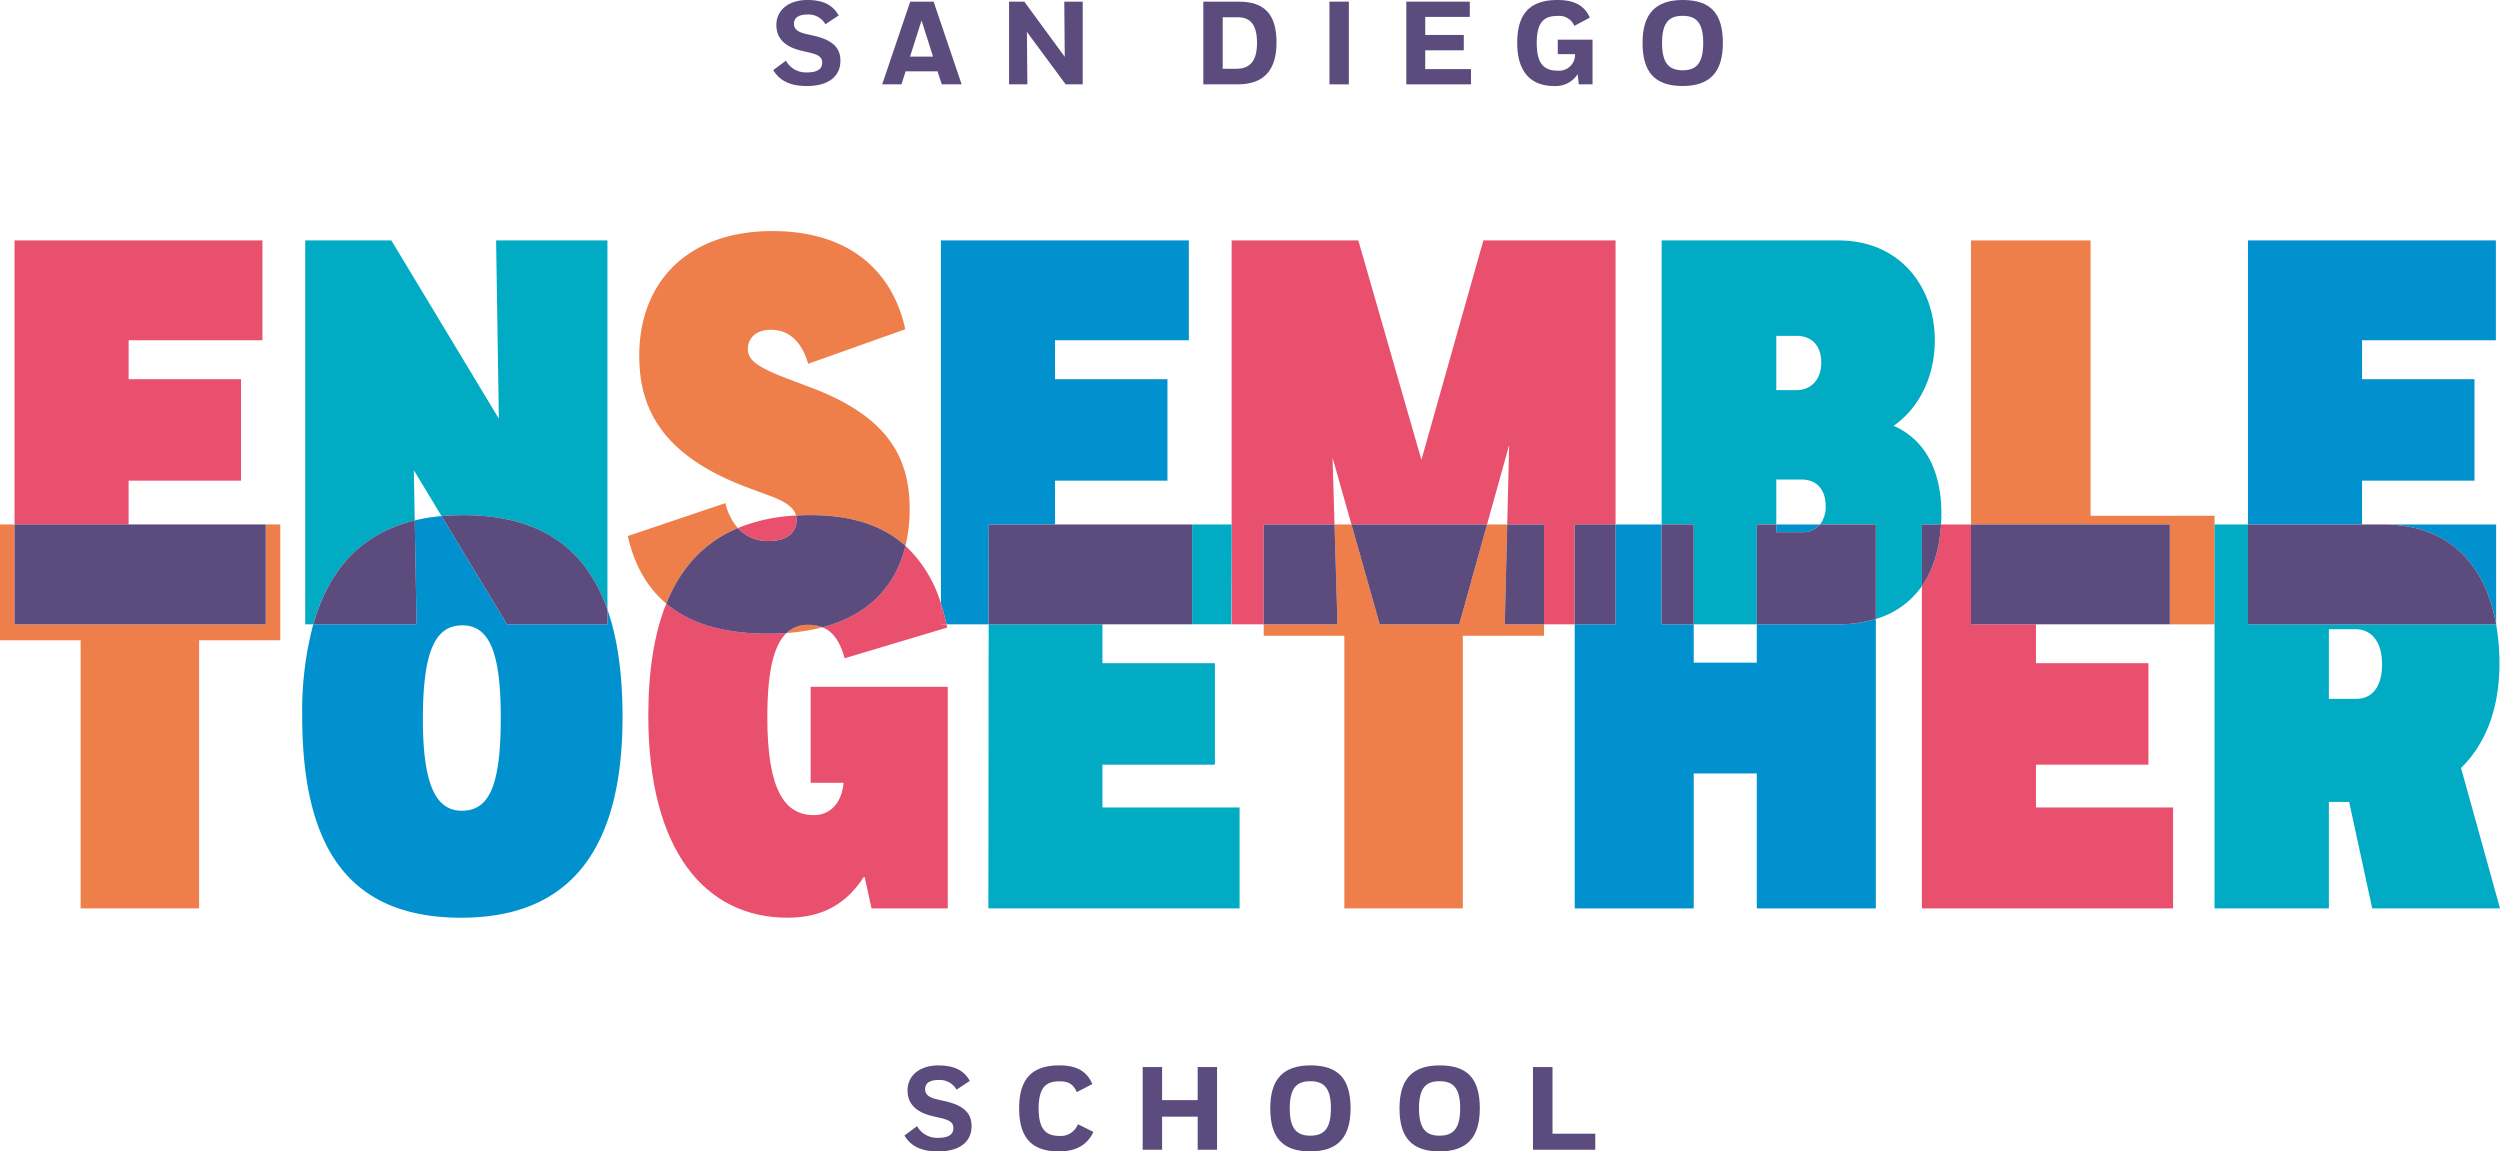 <svg xmlns="http://www.w3.org/2000/svg" xmlns:xlink="http://www.w3.org/1999/xlink" id="Group_606" data-name="Group 606" width="561.028" height="258.39" viewBox="0 0 561.028 258.39"><defs><clipPath id="clip-path"><rect id="Rectangle_487" data-name="Rectangle 487" width="561.028" height="258.39" fill="none"></rect></clipPath></defs><g id="Group_605" data-name="Group 605" clip-path="url(#clip-path)"><path id="Path_3843" data-name="Path 3843" d="M303.354,348.3c-4.4,0-6.978,2.415-6.978,5.6,0,2.732,1.563,4.854,5.7,5.809l1.833.421c2.151.507,2.761,1.167,2.761,2.23,0,1.457-1.114,2.2-3.45,2.2a5.146,5.146,0,0,1-4.7-2.63l-2.842,2.1c1.617,2.755,4.4,3.579,7.537,3.579,4.827,0,7.534-2.119,7.534-5.7,0-2.81-1.7-4.615-5.917-5.569l-1.857-.424c-2.15-.5-2.652-1.3-2.652-2.3,0-1.2.874-2.044,3.051-2.044a4.363,4.363,0,0,1,4.006,2.175l2.974-1.962c-1.407-2.547-3.8-3.475-7.006-3.475" transform="translate(-92.716 -109.215)" fill="#5b4c7d"></path><path id="Path_3844" data-name="Path 3844" d="M342.228,348.3c-6.025,0-9.049,2.867-9.049,9.626,0,6.631,2.862,9.677,8.915,9.677,3.928,0,6.4-1.485,7.748-4.375l-3.476-1.723a4.111,4.111,0,0,1-4.139,2.624c-2.973,0-4.671-1.43-4.671-6.151,0-4.773,1.7-6.1,4.644-6.1,1.991,0,3.078.557,3.926,2.414l3.477-1.8c-1.246-2.972-3.663-4.193-7.376-4.193" transform="translate(-104.473 -109.215)" fill="#5b4c7d"></path><path id="Path_3845" data-name="Path 3845" d="M385.914,348.842v7.424h-7.986v-7.424h-4.354V367.4h4.354v-7.424h7.986V367.4h4.347V348.842Z" transform="translate(-117.14 -109.385)" fill="#5b4c7d"></path><path id="Path_3846" data-name="Path 3846" d="M424.3,348.3c-6.1,0-9.023,3.076-9.023,9.626s2.731,9.677,9,9.677c6.1,0,9.023-3.1,9.023-9.649s-2.654-9.653-9-9.653m-.027,15.774c-3.054,0-4.62-1.562-4.62-6.1,0-4.638,1.566-6.122,4.62-6.122s4.617,1.536,4.617,6.072c0,4.614-1.569,6.148-4.617,6.148" transform="translate(-130.217 -109.216)" fill="#5b4c7d"></path><path id="Path_3847" data-name="Path 3847" d="M466.552,348.3c-6.105,0-9.025,3.076-9.025,9.626s2.731,9.677,9,9.677c6.1,0,9.025-3.1,9.025-9.649s-2.656-9.653-9-9.653m-.03,15.774c-3.051,0-4.618-1.562-4.618-6.1,0-4.638,1.566-6.122,4.618-6.122s4.62,1.536,4.62,6.072c0,4.614-1.568,6.148-4.62,6.148" transform="translate(-143.464 -109.216)" fill="#5b4c7d"></path><path id="Path_3848" data-name="Path 3848" d="M501.167,348.842V367.4h13.981V363.8h-9.6V348.842Z" transform="translate(-157.148 -109.385)" fill="#5b4c7d"></path><path id="Path_3849" data-name="Path 3849" d="M260.475,0c-4.4,0-6.98,2.411-6.98,5.592,0,2.735,1.566,4.854,5.7,5.807l1.833.426c2.146.5,2.758,1.17,2.758,2.228,0,1.455-1.114,2.2-3.449,2.2a5.148,5.148,0,0,1-4.7-2.627l-2.838,2.1c1.617,2.755,4.4,3.577,7.534,3.577,4.83,0,7.536-2.12,7.536-5.7,0-2.81-1.7-4.614-5.918-5.571L260.1,7.608c-2.151-.506-2.656-1.3-2.656-2.306,0-1.191.877-2.044,3.054-2.044a4.373,4.373,0,0,1,4.007,2.178l2.97-1.963C266.072.924,263.685,0,260.475,0" transform="translate(-79.271)" fill="#5b4c7d"></path><path id="Path_3850" data-name="Path 3850" d="M299.949.535H294.7L288.408,19.1h4.325l.928-2.917h7.163l.956,2.917h4.458Zm-5.282,12.331,2.574-8.112,2.573,8.112Z" transform="translate(-90.435 -0.168)" fill="#5b4c7d"></path><path id="Path_3851" data-name="Path 3851" d="M346.415.535h-4.139l.105,12.384L333.305.535h-3.42V19.1h4.108l-.105-11.773,8.7,11.773h3.821Z" transform="translate(-103.44 -0.168)" fill="#5b4c7d"></path><path id="Path_3852" data-name="Path 3852" d="M401.378.535h-7.986V19.1h7.693c5.917,0,8.732-3.181,8.732-9.413,0-6.283-2.681-9.15-8.439-9.15M397.743,15.6V4.039h3.4c2.782,0,4.3,1.669,4.3,5.727,0,4.375-1.806,5.835-4.672,5.835Z" transform="translate(-123.354 -0.168)" fill="#5b4c7d"></path><rect id="Rectangle_483" data-name="Rectangle 483" width="4.354" height="18.563" transform="translate(298.347 0.367)" fill="#5b4c7d"></rect><path id="Path_3853" data-name="Path 3853" d="M474,.535H459.756V19.1H474.27V15.675H464V11.46h8.654V8.012H464V3.958h10Z" transform="translate(-144.163 -0.168)" fill="#5b4c7d"></path><path id="Path_3854" data-name="Path 3854" d="M505.065,0c-6.026,0-9.05,2.886-9.05,9.622,0,6.578,3.1,9.679,8.277,9.679a5.851,5.851,0,0,0,5.282-2.654l.267,2.283h3.075V8.907h-7.8v3.234h3.878v.215a3.579,3.579,0,0,1-3.9,3.5c-3.025,0-4.7-1.485-4.7-6.2s1.643-6.075,4.645-6.075a3.664,3.664,0,0,1,3.793,2.23l3.477-1.858C511.086,1.167,508.727,0,505.065,0" transform="translate(-155.533)" fill="#5b4c7d"></path><path id="Path_3855" data-name="Path 3855" d="M546.012,0c-6.105,0-9.026,3.072-9.026,9.622s2.731,9.679,9,9.679c6.1,0,9.025-3.1,9.025-9.649S552.351,0,546.012,0m-.03,15.774c-3.051,0-4.616-1.566-4.616-6.1,0-4.642,1.565-6.122,4.616-6.122s4.62,1.535,4.62,6.067c0,4.616-1.569,6.153-4.62,6.153" transform="translate(-168.38)" fill="#5b4c7d"></path><path id="Path_3856" data-name="Path 3856" d="M30.353,132.507H55.585V109.736H30.353V101H60.385V78.6H4.752v63.739h25.6Z" transform="translate(-1.49 -24.645)" fill="#e9506e"></path><path id="Path_3857" data-name="Path 3857" d="M124.36,141.436l-.2-11.268,6.226,10.291c1.538-.141,3.131-.217,4.789-.217,17.327,0,27.6,7.4,32.433,21.213V78.6H142.622l.616,40-24.125-40H99.789v86.159h1.793c3.544-12.527,10.978-20.467,22.778-23.32" transform="translate(-31.29 -24.645)" fill="#00abc3"></path><path id="Path_3858" data-name="Path 3858" d="M257.112,206.108a43.813,43.813,0,0,0,8.074-1.292,8.33,8.33,0,0,0-3.136-.553,6.847,6.847,0,0,0-4.938,1.844" transform="translate(-80.621 -64.05)" fill="#ee7f4b"></path><path id="Path_3859" data-name="Path 3859" d="M268.728,146.18a35.432,35.432,0,0,0,.942-8.353c0-12.307-5.785-20.923-21.909-27.077l-5.54-2.093c-6.77-2.584-8.862-4.185-8.862-6.646,0-2.216,1.6-4.309,5.17-4.309,4.677,0,7.139,3.447,8.37,7.631l21.785-7.755c-2.707-12.554-12.063-22.031-29.786-22.031-19.447,0-29.91,11.815-29.91,27.94,0,11.2,4.432,22.155,24.125,29.541L238.407,135c3.683,1.329,5.321,2.746,5.77,4.387,1.029-.058,2.074-.1,3.151-.1,8.718,0,15.984,2.011,21.4,6.894" transform="translate(-65.532 -23.689)" fill="#ee7f4b"></path><path id="Path_3860" data-name="Path 3860" d="M229.918,170.077a13.353,13.353,0,0,1-2.784-5.592l-21.91,7.385c1.527,6.686,4.476,11.654,8.647,15.159q4.95-12.3,16.047-16.952" transform="translate(-64.351 -51.577)" fill="#ee7f4b"></path><rect id="Rectangle_484" data-name="Rectangle 484" width="20.125" height="0.019" transform="translate(247.403 140.091)" fill="#0091ce"></rect><path id="Path_3861" data-name="Path 3861" d="M333.213,142.335v-9.828h25.232V109.736H333.213V101h30.032V78.6H307.612v81.513q.713,2.182,1.253,4.646h9.458l.023-22.42Z" transform="translate(-96.456 -24.645)" fill="#0091ce"></path><path id="Path_3862" data-name="Path 3862" d="M488.807,142.335V78.6H459.143L445.235,127.83,431.08,78.6H402.648v63.739h.017l-.017,4.39v18.03h7.2v-22.42h15.891l-.444-15,4.242,15h30.429l4.962-17.828-.436,17.828h8.252v22.42h6.893v-22.42Z" transform="translate(-126.256 -24.645)" fill="#e9506e"></path><path id="Path_3863" data-name="Path 3863" d="M605.93,142.335c.046-.8.074-1.607.074-2.442,0-8.986-3.2-16.371-10.708-19.695,5.292-3.692,9.231-10.462,9.231-19.2,0-11.94-7.755-22.4-21.663-22.4H543.232v63.739h7.2v22.42h14.155v-22.42h4.373V132.261h5.785c3.077,0,5.292,2.092,5.292,5.908a6.407,6.407,0,0,1-1.265,4.166h12.525v21.212a19.185,19.185,0,0,0,10.341-7.368V142.335ZM573.51,112.2h-4.554V100.013h4.554c3.077,0,5.539,1.846,5.539,6.03,0,3.816-2.338,6.155-5.539,6.155" transform="translate(-170.338 -24.645)" fill="#00abc3"></path><path id="Path_3864" data-name="Path 3864" d="M699.014,140.385H671.2V78.6H644.365v63.739h44.615v22.4H658.947v.019h40.067V140.385Z" transform="translate(-202.05 -24.645)" fill="#ee7f4b"></path><path id="Path_3865" data-name="Path 3865" d="M804.466,193.871h0v-22.42H779.114c14.867,0,22.988,9.1,25.352,22.42" transform="translate(-244.303 -53.761)" fill="#0091ce"></path><path id="Path_3866" data-name="Path 3866" d="M760.517,132.507h25.232V109.736H760.517V101h30.032V78.6H734.916v63.739h25.6Z" transform="translate(-230.444 -24.645)" fill="#0091ce"></path><path id="Path_3867" data-name="Path 3867" d="M59.634,193.871H3.262v-22.42H0v25.993H18.093V257.61H44.68V197.444H62.9V171.451H59.634Z" transform="translate(0 -53.761)" fill="#ee7f4b"></path><path id="Path_3868" data-name="Path 3868" d="M61.124,193.871v-22.42H4.752v22.42Z" transform="translate(-1.49 -53.761)" fill="#5b4c7d"></path><path id="Path_3869" data-name="Path 3869" d="M167.3,193.014H144.774l-14.7-24.3a41.918,41.918,0,0,0-6.026.977l.415,23.32H101.272A75.932,75.932,0,0,0,98.8,213.55c0,29.171,10.093,45.3,35.7,45.3,24.863,0,36.186-15.878,36.186-45.049,0-9.428-1.075-17.484-3.384-24.082Zm-32.68,41.83c-5.907,0-8.739-6.032-8.739-20.555,0-15.139,2.708-21.047,8.863-21.047,6.032,0,8.615,6.03,8.615,20.678,0,15.016-2.462,20.925-8.739,20.925" transform="translate(-30.981 -52.904)" fill="#0091ce"></path><path id="Path_3870" data-name="Path 3870" d="M149.151,168.4c-1.658,0-3.252.076-4.79.217l14.7,24.3h22.525v-3.3C176.75,175.8,166.478,168.4,149.151,168.4" transform="translate(-45.267 -52.805)" fill="#5b4c7d"></path><path id="Path_3871" data-name="Path 3871" d="M125.179,170.141c-11.8,2.852-19.234,10.792-22.778,23.32h23.193Z" transform="translate(-32.109 -53.35)" fill="#5b4c7d"></path><path id="Path_3872" data-name="Path 3872" d="M248.26,174.251c4.308,0,6.155-2.216,6.155-4.677a3.884,3.884,0,0,0-.138-1.03A39.318,39.318,0,0,0,241.2,171.35a8.988,8.988,0,0,0,7.061,2.9" transform="translate(-75.632 -52.849)" fill="#e9506e"></path><path id="Path_3873" data-name="Path 3873" d="M295.465,191.419a29.155,29.155,0,0,0-7.959-12.974c-2.212,9.133-8.364,15.567-18.632,18.276,2.352.945,3.926,3.153,4.987,6.956l23.017-6.893c-.05-.244-.106-.478-.159-.719h-1.253Z" transform="translate(-84.309 -55.954)" fill="#e9506e"></path><path id="Path_3874" data-name="Path 3874" d="M215.978,197.327q-4.034,10.027-4.031,25.194c0,30.279,12.8,45.3,31.262,45.3,8.37,0,13.54-3.57,17.232-9.355l1.6,7.262H279.15V216H248.379v21.54h7.385c-.369,4.431-2.954,7.262-6.646,7.262-6.524,0-10.463-5.538-10.463-21.909,0-10.323,1.433-16.238,4.3-18.957-1.322.093-2.689.144-4.108.144-9.511,0-17.282-2.061-22.864-6.75" transform="translate(-66.459 -61.875)" fill="#e9506e"></path><path id="Path_3875" data-name="Path 3875" d="M271.5,175.3c-5.416-4.883-12.682-6.894-21.4-6.894-1.078,0-2.122.04-3.151.1a3.875,3.875,0,0,1,.138,1.029c0,2.462-1.847,4.677-6.155,4.677a8.99,8.99,0,0,1-7.062-2.9q-11.117,4.669-16.047,16.952c5.581,4.69,13.353,6.75,22.863,6.75q2.128,0,4.108-.144a6.846,6.846,0,0,1,4.937-1.844,8.314,8.314,0,0,1,3.136.553c10.268-2.709,16.42-9.143,18.633-18.276" transform="translate(-68.301 -52.805)" fill="#5b4c7d"></path><path id="Path_3876" data-name="Path 3876" d="M307.612,201.991h1.253q-.541-2.464-1.253-4.646Z" transform="translate(-96.456 -61.88)" fill="#e9506e"></path><path id="Path_3877" data-name="Path 3877" d="M323.121,267.852h56.373V245.2H348.722v-9.6h25.233V212.832H348.722v-8.72H323.186Z" transform="translate(-101.319 -64.003)" fill="#00abc3"></path><path id="Path_3878" data-name="Path 3878" d="M389.736,171.451v22.4h8.793l.071-18.011v-4.39Z" transform="translate(-122.207 -53.761)" fill="#00abc3"></path><path id="Path_3879" data-name="Path 3879" d="M338.106,171.451H323.239l-.023,22.42h25.536v-.019h20.126v-22.4Z" transform="translate(-101.349 -53.761)" fill="#5b4c7d"></path><path id="Path_3880" data-name="Path 3880" d="M402.648,171.451v4.39l.017-4.39Z" transform="translate(-126.256 -53.761)" fill="#00abc3"></path><path id="Path_3881" data-name="Path 3881" d="M467.781,171.451h-4.526l-6.239,22.42H439.169l-6.343-22.42h-3.8l.664,22.42H413.137v2.565h18.094V257.61h26.586V196.436h18.216v-2.565h-8.8Z" transform="translate(-129.545 -53.761)" fill="#ee7f4b"></path><path id="Path_3882" data-name="Path 3882" d="M492.492,171.451l-.548,22.42h8.8v-22.42Z" transform="translate(-154.256 -53.761)" fill="#5b4c7d"></path><path id="Path_3883" data-name="Path 3883" d="M466.01,193.871l6.24-22.42H441.82l6.343,22.42Z" transform="translate(-138.539 -53.761)" fill="#5b4c7d"></path><path id="Path_3884" data-name="Path 3884" d="M429.028,171.451H413.137v22.42h16.554Z" transform="translate(-129.545 -53.761)" fill="#5b4c7d"></path><path id="Path_3885" data-name="Path 3885" d="M586.492,173.193a5.023,5.023,0,0,0,4.027-1.742h-9.813v1.742Z" transform="translate(-182.089 -53.761)" fill="#0091ce"></path><path id="Path_3886" data-name="Path 3886" d="M555.67,193.871v8.6H541.516v-8.6h-7.2v-22.42H523.976v22.42h-9.169V257.61h26.708V227.331H555.67V257.61h26.71V192.663a29.367,29.367,0,0,1-8.674,1.208Z" transform="translate(-161.425 -53.761)" fill="#0091ce"></path><rect id="Rectangle_485" data-name="Rectangle 485" width="9.169" height="22.42" transform="translate(353.382 117.69)" fill="#5b4c7d"></rect><path id="Path_3887" data-name="Path 3887" d="M588.521,171.451a5.024,5.024,0,0,1-4.027,1.742h-5.786v-1.742h-4.372v22.42h18.035a29.369,29.369,0,0,0,8.675-1.208V171.451Z" transform="translate(-180.092 -53.761)" fill="#5b4c7d"></path><rect id="Rectangle_486" data-name="Rectangle 486" width="7.197" height="22.42" transform="translate(372.893 117.69)" fill="#5b4c7d"></rect><path id="Path_3888" data-name="Path 3888" d="M639.331,171.451h-6.723c-.325,5.629-1.792,10.271-4.3,13.844V257.61h56.373V234.962H653.913v-9.6h25.233V202.59H653.913v-8.719H639.331Z" transform="translate(-197.017 -53.761)" fill="#e9506e"></path><path id="Path_3889" data-name="Path 3889" d="M628.312,171.451V185.3c2.5-3.573,3.97-8.215,4.3-13.844Z" transform="translate(-197.017 -53.761)" fill="#5b4c7d"></path><path id="Path_3890" data-name="Path 3890" d="M688.979,193.852v-22.4H644.364v22.42h14.583v-.019Z" transform="translate(-202.05 -53.761)" fill="#5b4c7d"></path><path id="Path_3891" data-name="Path 3891" d="M779.3,226.1c5.416-5.292,8.615-13.17,8.615-23.387a50.66,50.66,0,0,0-.741-8.843H731.485v-22.42h-7.508V257.61H749.64V233.731h4.554l5.17,23.879h28.679Zm-23.509-15.509H749.64V194.96h5.907c4.062,0,6.032,3.323,6.032,7.878,0,5.169-2.339,7.754-5.785,7.754" transform="translate(-227.014 -53.761)" fill="#00abc3"></path><path id="Path_3892" data-name="Path 3892" d="M790.607,193.871c-2.364-13.318-10.485-22.42-25.352-22.42h-30.34v22.42Z" transform="translate(-230.443 -53.761)" fill="#5b4c7d"></path></g></svg>